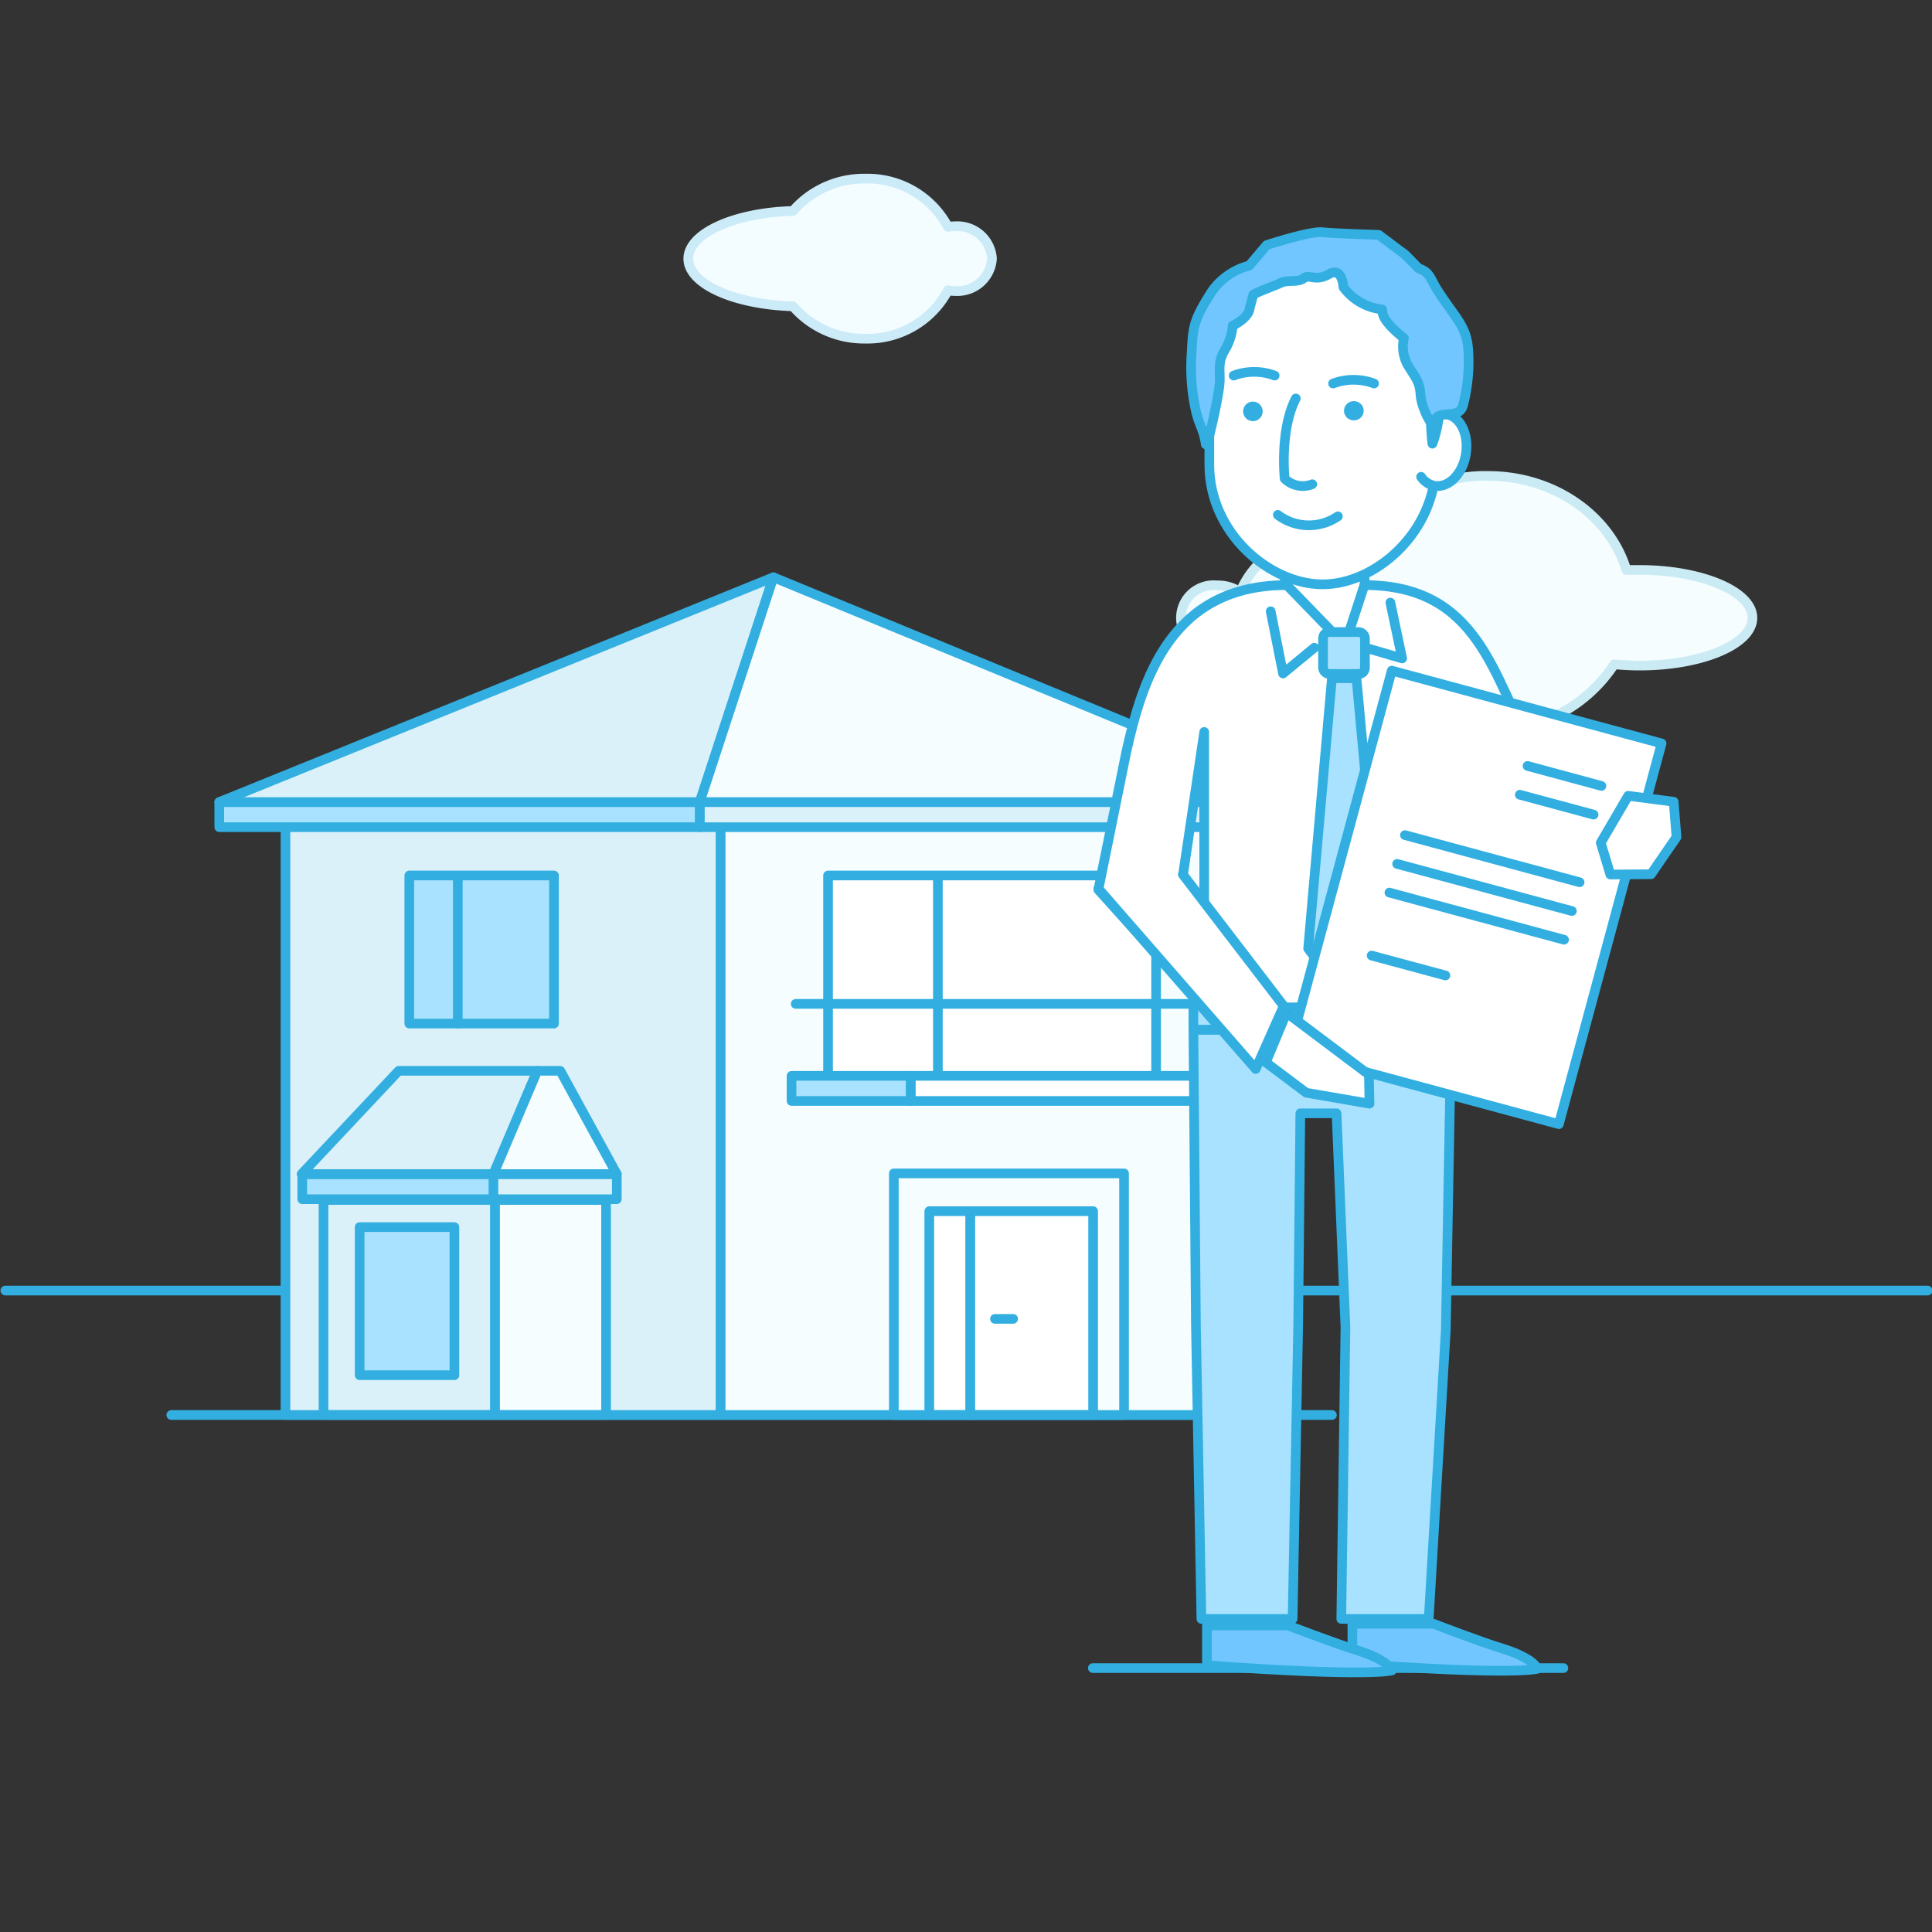 <svg id="Layer_1" data-name="Layer 1" xmlns="http://www.w3.org/2000/svg" xmlns:xlink="http://www.w3.org/1999/xlink" viewBox="0 0 200 200"><rect x="0" y="0" width="200" height="200" fill="#333333" stroke="none"/><defs><style>.cls-1,.cls-6{fill:none;}.cls-2{clip-path:url(#clip-path);}.cls-3,.cls-4{fill:#f5fdff;}.cls-10,.cls-12,.cls-3,.cls-6,.cls-7,.cls-8,.cls-9{stroke:#32afe0;}.cls-10,.cls-12,.cls-3,.cls-4,.cls-5,.cls-6,.cls-7,.cls-8,.cls-9{stroke-linecap:round;stroke-linejoin:round;}.cls-4{stroke:#cbebf4;}.cls-5{fill:#f3fcff;stroke:#ccebf8;}.cls-7{fill:#dbf1fa;}.cls-8{fill:#a9e2ff;}.cls-9{fill:#fff;}.cls-10{fill:#71c6ff;}.cls-11{fill:#32afe0;}.cls-12{fill:#136fb2;}</style><clipPath id="clip-path"><rect class="cls-1" x="-284.26" y="39.3" width="183.77" height="124"/></clipPath></defs><title>Q71A</title><g class="cls-2"><rect class="cls-3" x="-148.42" y="55.65" width="197.4" height="86.91"/><rect class="cls-3" x="-148.42" y="121.86" width="197.4" height="20.99"/></g><path class="cls-4" d="M169.72,59c-.46,0-.91,0-1.36,0-1.7-5.6-7.45-9.73-14.3-9.73a15.15,15.15,0,0,0-13.12,7,10.31,10.31,0,0,0-3.7-.68,9.29,9.29,0,0,0-8.86,5.71A4,4,0,0,0,126,60.6a3.38,3.38,0,1,0,0,6.72,4,4,0,0,0,2.42-.79,9.29,9.29,0,0,0,8.86,5.71,10.12,10.12,0,0,0,5.31-1.48,15.57,15.57,0,0,0,11.51,4.87,15.19,15.19,0,0,0,13-6.86c.85.08,1.73.13,2.64.13,6.44,0,11.67-2.21,11.67-4.94S176.16,59,169.72,59Z"/><path class="cls-5" d="M98.9,23.42a4.27,4.27,0,0,0-.77.07,9.43,9.43,0,0,0-8.56-5,9.73,9.73,0,0,0-7.48,3.35C76,22,71.25,24.17,71.25,26.78S76,31.53,82.09,31.71a9.73,9.73,0,0,0,7.48,3.35,9.43,9.43,0,0,0,8.56-5,4.27,4.27,0,0,0,.77.07,3.59,3.59,0,0,0,3.79-3.36A3.59,3.59,0,0,0,98.9,23.42Z"/><line class="cls-6" x1="113.13" y1="172.68" x2="161.84" y2="172.68"/><line class="cls-6" x1="17.73" y1="146.48" x2="137.88" y2="146.48"/><line class="cls-6" x1="0.55" y1="133.6" x2="199.55" y2="133.6"/><rect class="cls-7" x="29.55" y="83.68" width="45.05" height="62.8"/><rect class="cls-3" x="74.6" y="83.68" width="56.22" height="62.8"/><rect class="cls-3" x="92.52" y="121.47" width="23.83" height="25.01" transform="translate(208.88 267.95) rotate(-180)"/><rect class="cls-8" x="42.37" y="90.62" width="14.98" height="15.33" transform="translate(99.72 196.58) rotate(-180)"/><line class="cls-8" x1="47.39" y1="90.8" x2="47.39" y2="105.96"/><rect class="cls-9" x="100.44" y="125.39" width="12.73" height="21.09" transform="translate(213.6 271.86) rotate(-180)"/><rect class="cls-9" x="96.21" y="125.39" width="4.23" height="21.09" transform="translate(196.64 271.86) rotate(-180)"/><line class="cls-6" x1="103" y1="136.53" x2="104.88" y2="136.53"/><rect class="cls-7" x="33.49" y="124.22" width="17.76" height="22.25"/><rect class="cls-3" x="51.25" y="124.22" width="11.49" height="22.25"/><rect class="cls-8" x="22.7" y="83.03" width="49.74" height="2.6"/><rect class="cls-7" x="72.45" y="83.03" width="64.11" height="2.6"/><rect class="cls-8" x="31.29" y="121.54" width="19.96" height="2.6"/><rect class="cls-7" x="51.08" y="121.54" width="12.77" height="2.6"/><polygon class="cls-7" points="22.7 83.03 72.44 83.03 80.06 59.76 22.7 83.03"/><polygon class="cls-3" points="72.44 83.03 136.56 83.03 80.06 59.76 72.44 83.03"/><polygon class="cls-7" points="31.22 121.54 51.08 121.54 55.62 110.85 41.27 110.85 31.22 121.54"/><polygon class="cls-3" points="51.08 121.54 63.85 121.54 58 110.85 55.62 110.85 51.08 121.54"/><rect class="cls-8" x="37.22" y="127.02" width="9.81" height="15.33" transform="translate(84.26 269.38) rotate(-180)"/><rect class="cls-9" x="85.71" y="90.62" width="33.96" height="20.75" transform="translate(205.39 202) rotate(-180)"/><line class="cls-9" x1="97.09" y1="90.85" x2="97.09" y2="111.37"/><rect class="cls-8" x="81.94" y="111.37" width="12.35" height="2.6"/><rect class="cls-9" x="94.29" y="111.37" width="33.27" height="2.6"/><line class="cls-3" x1="82.37" y1="103.92" x2="126.87" y2="103.92"/><polygon class="cls-9" points="126.72 108.2 146.91 108.2 146.91 63.41 136.89 61.36 126.72 63.41 126.72 108.2"/><polygon class="cls-8" points="124.37 167.59 133.81 167.59 134.39 137.1 134.61 115.25 138.36 115.25 139.28 137.4 138.85 167.59 147.9 167.59 149.67 137.7 150.23 106.6 123.54 106.6 123.8 137.1 124.37 167.59"/><polygon class="cls-9" points="133.01 63.31 137.14 71.46 141.26 63.31 141.26 56.91 133.01 56.91 133.01 63.31"/><rect class="cls-8" x="123.54" y="104.01" width="27.19" height="2.59" transform="translate(274.27 210.6) rotate(-180)"/><path class="cls-9" d="M141.24,60.57l-2,6.11v37.6h11.58V75.77l.12,5.75,7.51,14.14L165.71,88l-4-3.87-3-6.41C154.58,70.16,153.13,60.57,141.24,60.57Z"/><path class="cls-9" d="M133.21,60.57l6,6.19v37.52H124.66V75.77l-2.21,14.89,10.43,13.62-3.31,5.4L113.7,92.11l2.88-14.2C118.29,70.16,121.32,60.57,133.21,60.57Z"/><polyline class="cls-6" points="143.93 62.38 145.15 68.16 141.52 67.1"/><polyline class="cls-6" points="131.54 63.28 132.82 69.72 136.06 67.05"/><path class="cls-10" d="M140,172.22v-4.13h8.39s4.71,1.82,6.93,2.5c3.53,1.07,3.83,2.16,3.83,2.16S156.95,173.47,140,172.22Z"/><path class="cls-10" d="M124.94,172.39v-4.13h8.39s4.71,1.82,6.93,2.5c3.53,1.07,3.83,2.16,3.83,2.16S141.88,173.64,124.94,172.39Z"/><polyline class="cls-9" points="113.7 91.98 129.99 110.66 132.89 104.14 122.45 90.53"/><rect class="cls-8" x="136.97" y="65.43" width="4.34" height="4.34" rx="0.64" ry="0.64" transform="translate(278.27 135.2) rotate(-180)"/><polygon class="cls-8" points="135.42 98.19 139.21 103.31 143 98.19 140.42 70.21 137.88 70.21 135.42 98.19"/><rect class="cls-9" x="138.28" y="72.47" width="28.93" height="40.82" transform="translate(276 222.36) rotate(-164.9)"/><line class="cls-9" x1="165.78" y1="81.36" x2="158.13" y2="79.29"/><line class="cls-9" x1="164.97" y1="84.33" x2="157.33" y2="82.27"/><line class="cls-9" x1="149.63" y1="100.98" x2="141.99" y2="98.92"/><line class="cls-9" x1="163.52" y1="91.33" x2="145.44" y2="86.45"/><line class="cls-9" x1="162.72" y1="94.31" x2="144.63" y2="89.43"/><line class="cls-9" x1="161.91" y1="97.28" x2="143.83" y2="92.4"/><polygon class="cls-9" points="133.18 104.84 141.71 111.25 141.77 114.25 135.22 113.12 131.04 109.98 133.18 104.84"/><polygon class="cls-9" points="168.55 82.38 165.71 87.24 166.7 90.53 170.91 90.5 173.55 86.66 173.26 83 168.55 82.38"/><path class="cls-9" d="M136.92,60.49h0c-5.44,0-11.73-5.26-11.73-12.38V36.52c0-6.13,4.75-11.14,10.54-11.14h2.37c5.8,0,10.54,5,10.54,11.14V47.9C148.65,55,142.47,60.49,136.92,60.49Z"/><path class="cls-11" d="M130.42,41.88a1,1,0,0,1,0,1.41,1,1,0,0,1-1.44,0,1,1,0,0,1,0-1.41A1,1,0,0,1,130.42,41.88Z"/><ellipse class="cls-11" cx="140.15" cy="42.52" rx="1.02" ry="1"/><path class="cls-6" d="M132.28,53.3a5.32,5.32,0,0,0,6.22.15"/><path class="cls-6" d="M135.84,50.13a2.67,2.67,0,0,1-2.85-.58s-.54-5,1.15-8.3"/><path class="cls-6" d="M127.71,38.88a6.06,6.06,0,0,1,4.24,0"/><path class="cls-6" d="M138,39.7a6.06,6.06,0,0,1,4.24,0"/><path class="cls-9" d="M147.11,49.36a2.19,2.19,0,0,0,1.35.92c1.44.28,2.91-1.14,3.27-3.18s-.5-3.92-1.94-4.2a2.12,2.12,0,0,0-1.57.34"/><path class="cls-12" d="M148.28,45.93a25.27,25.27,0,0,1,0-5.88c.44-1.94.31-2.49.71-2.16S149.31,43.37,148.28,45.93Z"/><path class="cls-10" d="M152,36.38c-.14-2.62-1.26-3.33-3.15-6.27-.85-1.32-.79-1.92-2-2.33l-1.38-1.41-2.75-2.06s-4.54-.13-5.82-.27-5.77,1.33-5.77,1.33l-1.8,2.12a6.86,6.86,0,0,0-3.84,2.62c-1.89,2.94-2,3.65-2.12,6.27a20.71,20.71,0,0,0,.35,5.79c.35,1.81.87,2.18,1.09,3.76.11.83,1.38-5,1.45-6.3s-.24-2.12.53-3.39a5.88,5.88,0,0,0,.82-2.53s1.45-.67,1.73-1.63c0-.17.36-1.33.39-1.56.43-.31,2.21-.92,2.88-1.25s1.78,0,2.35-.47,1.21.39,2.61-.42,1.5,1.35,1.5,1.35a5.73,5.73,0,0,0,4,2.3,3.7,3.7,0,0,0,.1.54c.28,1,2.16,2.43,2.16,2.43a4,4,0,0,0,.39,2.78c.77,1.27,1.26,1.72,1.33,3.07s1.31,3.72,1.43,2.89c.22-1.58,2.61-.08,3-1.89A17.84,17.84,0,0,0,152,36.38Z"/></svg>